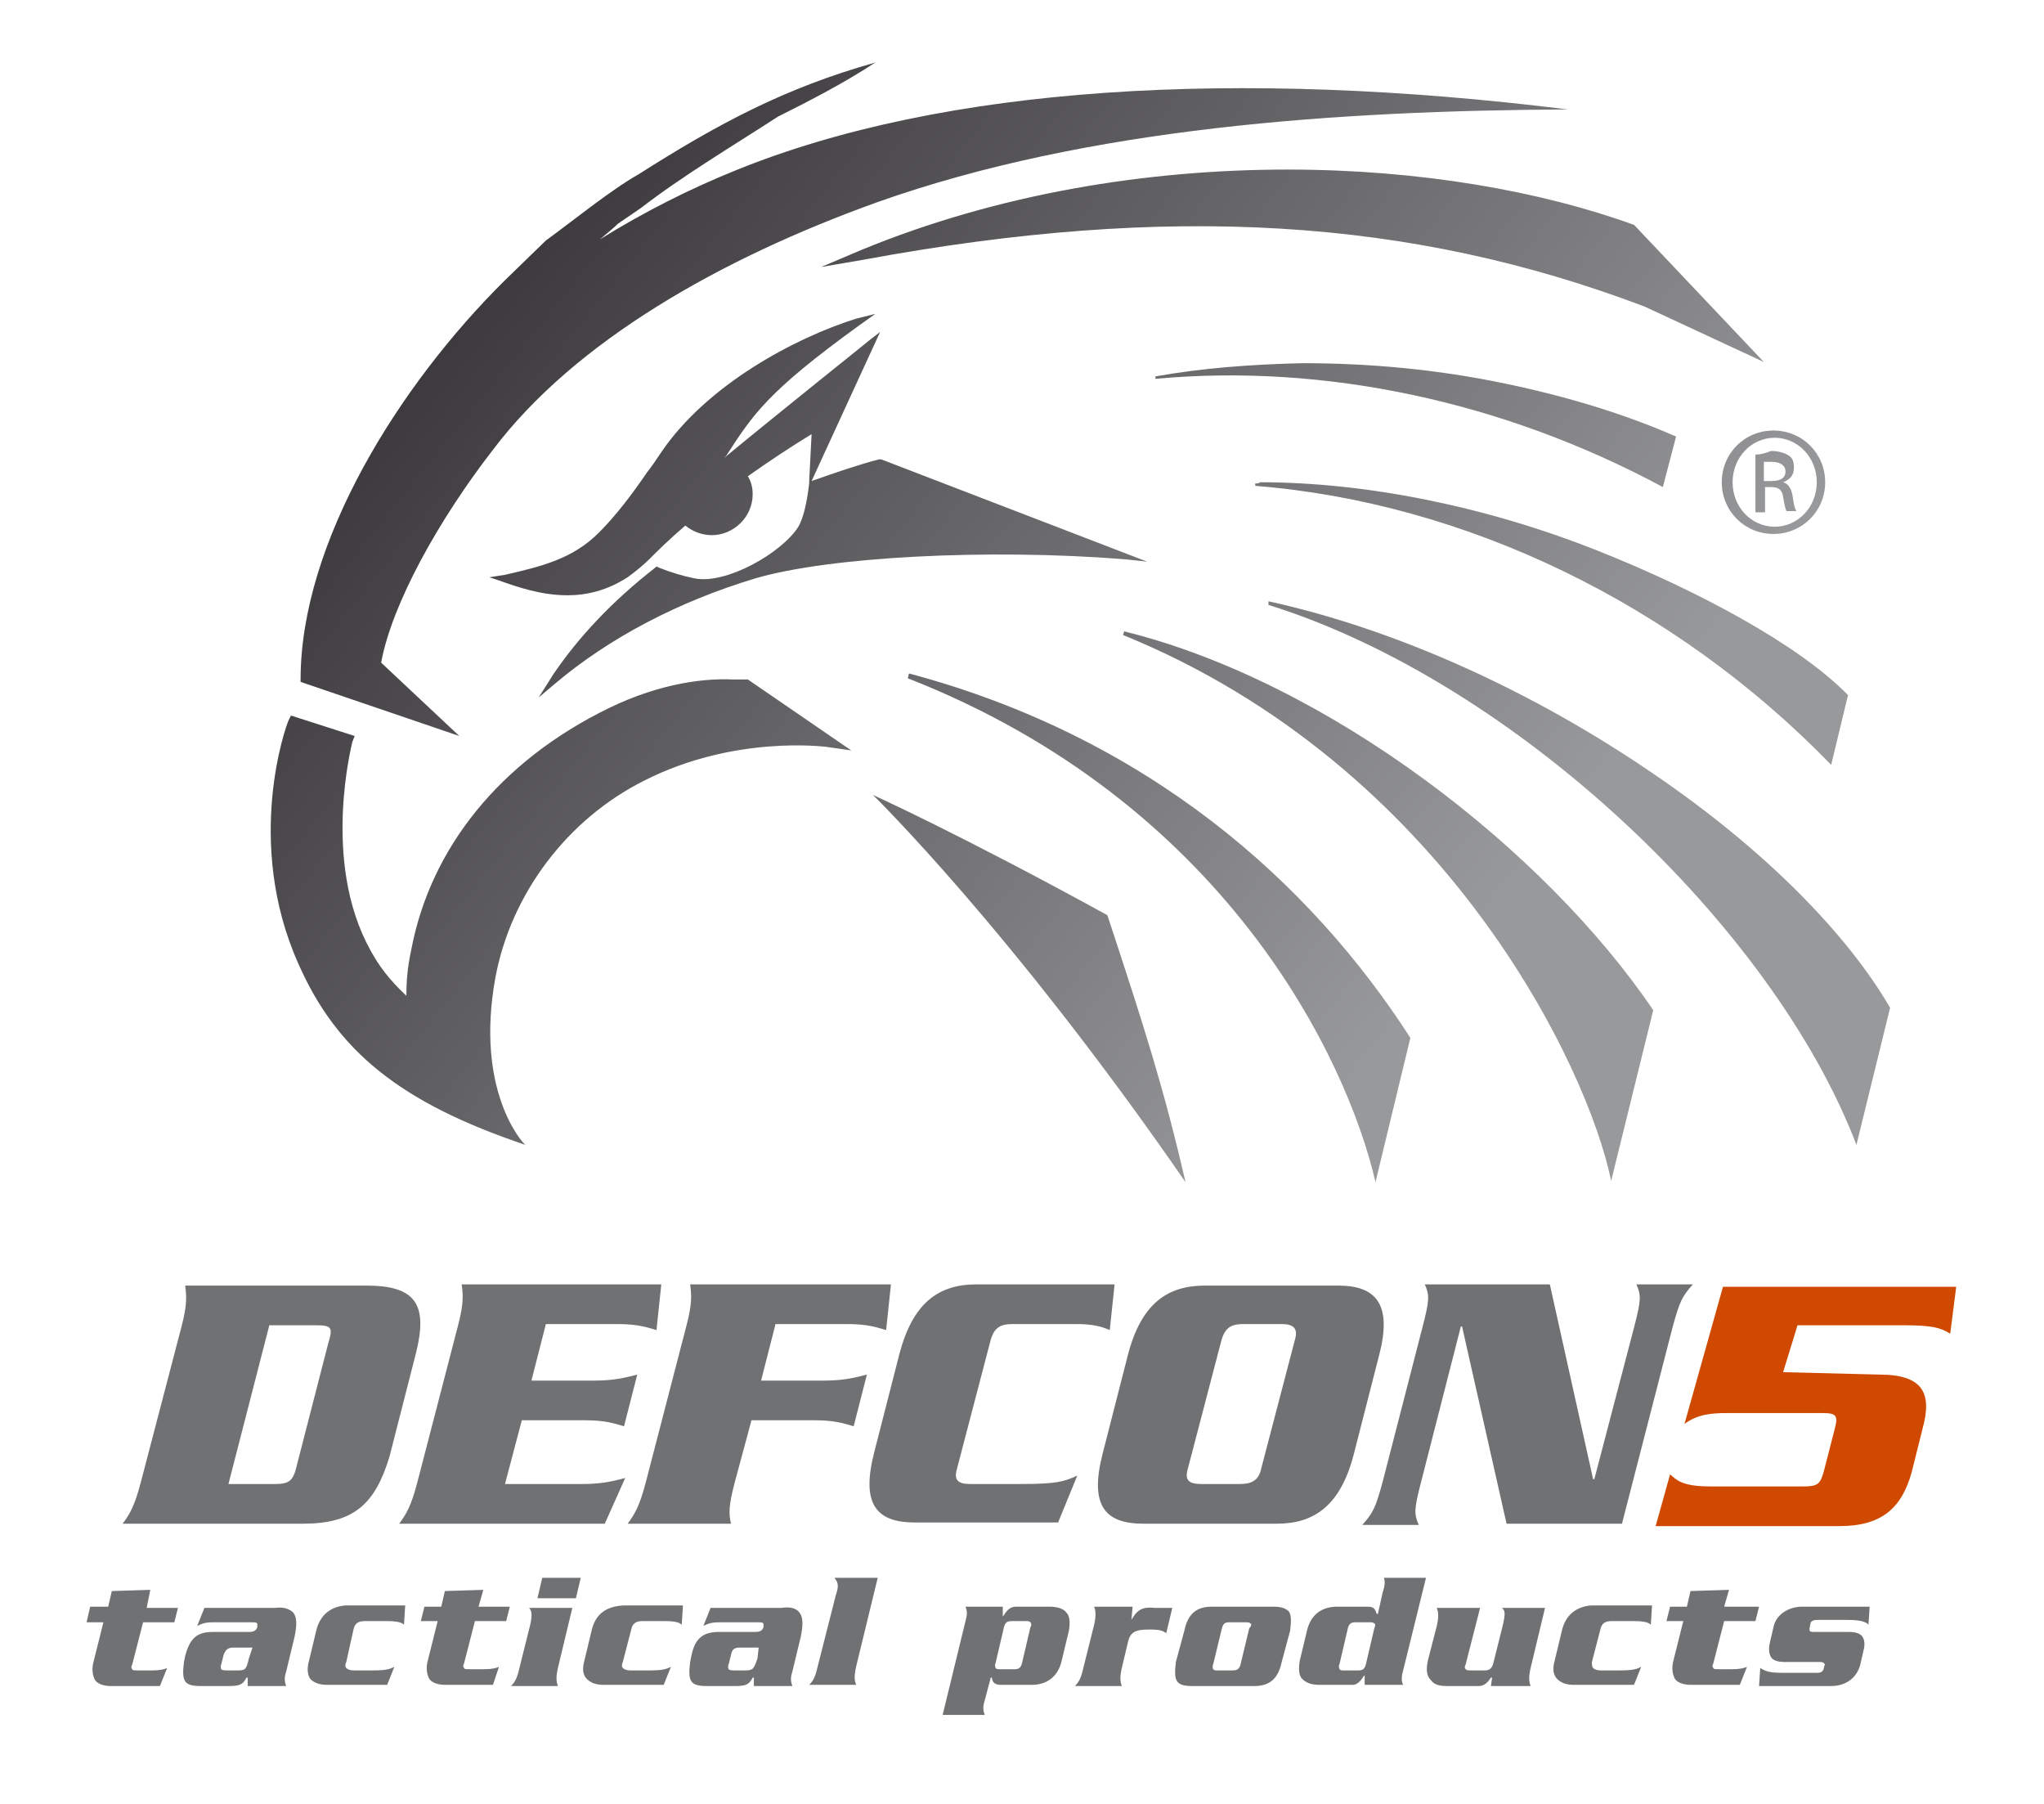 <?xml version="1.0" encoding="utf-8"?>
<!-- Generator: Adobe Illustrator 28.4.1, SVG Export Plug-In . SVG Version: 6.00 Build 0)  -->
<svg version="1.1" id="Calque_1" xmlns="http://www.w3.org/2000/svg" xmlns:xlink="http://www.w3.org/1999/xlink" x="0px" y="0px"
	 viewBox="0 0 170 150" style="enable-background:new 0 0 170 150;" xml:space="preserve">
<style type="text/css">
	.st0{clip-path:url(#SVGID_00000077316160992177171360000007786988029709126564_);}
	.st1{fill:url(#SVGID_00000157295589291816817090000001585143402454235546_);}
	.st2{fill:#707173;}
	.st3{fill:#CF4A00;}
</style>
<g>
	<g>
		<defs>
			<path id="SVGID_1_" d="M98.6,98.3c-1.8-7.8-3.4-12.8-6.5-22.2c-12.2-6.7-19.5-10-19.5-10S84.1,77.3,98.6,98.3 M50.6,58.9
				c-9,4.4-14.8,11.6-16.4,20.1c-0.3,1.4-0.4,2.5-0.4,3.8c-1.4-1.3-2.3-2.5-3-3.8c-4.1-7.4-1.5-17.2-1.5-17.3l0.2-0.5l-5.3-1.7
				l-0.2,0.4c-0.2,0.4-3.7,10.1,0.8,20.2c3.2,7.3,8.5,11.6,18.9,15.1c-0.3-0.2-4.2-4.6-2.5-13.9c1.3-7,6-13.2,12.4-16.4
				c7.5-3.8,15-2.8,15.1-2.8l2.1,0.3l-8.6-5.9l-0.1,0c0,0-0.4,0-1.2,0C58.9,56.4,55.1,56.7,50.6,58.9 M75.5,56.4
				c26.3,10.3,36.5,31.5,38.9,41.9l2.9-12C109,73.4,95.5,61.3,75.6,56L75.5,56.4z M93.4,52.8c26.8,10.9,38.7,36,40.6,45.4l3.5-14.2
				c-9-13.3-27-27.3-44-31.5L93.4,52.8L93.4,52.8z M105.5,50.3c20.5,6.4,42,26.8,48.9,44.9l2.8-11.4c-3.6-6.2-10.5-13.2-19.6-19.4
				c-10.2-7-21.6-12.1-32.1-14.4L105.5,50.3L105.5,50.3z M104.4,40.2v0.2c17.5,1.4,34.9,9.8,47.9,23.2l1.4-5.8
				c-4.1-4.2-12.5-8.7-20.8-12c-9.3-3.7-19.3-5.7-28.1-5.7C104.7,40.2,104.6,40.2,104.4,40.2 M146.7,38.4c0.1,0,0.3,0,0.6,0
				c0.9,0,1.2,0.4,1.2,0.8c0,0.6-0.5,0.8-1.2,0.8h-0.6V38.4L146.7,38.4z M146,37.8v4.8h0.8v-2.1h0.5c0.6,0,0.9,0.2,1,0.8
				c0.1,0.6,0.2,1.1,0.3,1.2h0.8c-0.1-0.2-0.2-0.4-0.3-1.2c-0.1-0.7-0.4-1.1-0.8-1.2v0c0.5-0.2,0.9-0.5,0.9-1.2c0-0.5-0.1-0.8-0.4-1
				c-0.3-0.2-0.8-0.4-1.5-0.4C146.8,37.7,146.4,37.8,146,37.8 M147.6,43.8c-1.9,0-3.5-1.6-3.5-3.7s1.6-3.7,3.5-3.7h0
				c1.9,0,3.5,1.6,3.5,3.7S149.5,43.8,147.6,43.8L147.6,43.8 M147.5,35.8c-2.4,0-4.3,1.9-4.3,4.3s1.9,4.3,4.3,4.3s4.3-1.9,4.3-4.3
				S149.9,35.8,147.5,35.8L147.5,35.8z M96.1,31.3l0,0.2c14.1-1.3,29,1.9,42.2,9l1.1-4.2l0,0c-4.1-1.8-8.9-3.3-14.2-4.4
				c-5.7-1.2-11.4-1.7-16.9-1.7C104.1,30.3,100,30.6,96.1,31.3 M71.2,26.5c-5.1,1.6-12.4,5.5-16.2,11.1c-0.4,0.6-0.8,1.2-1.2,1.7
				c-1.3,1.9-2.6,3.6-4,5c-2.2,2.2-4.8,2.8-7.8,3.5L40.7,48l0.9,0.3c1.4,0.5,3.4,1.2,5.6,1.2c1.6,0,3.3-0.4,5-1.5l0,0
				c0.7-0.5,1.4-1.1,1.8-1.5c0.6-0.6,1.6-1.6,3-2.8c0.6,0.5,1.4,0.8,2.2,0.8c1.8,0,3.4-1.5,3.4-3.4c0-0.5-0.1-1-0.4-1.5
				c1.7-1.2,3.5-2.4,5.3-3.5L67.3,40l0,0l0,0.2c-0.2,1.7-0.5,2.9-0.9,3.6c-1.4,2.2-6,4.8-8.6,4.3c-1-0.2-2-0.5-3-0.9l-0.2-0.1
				l-0.1,0.1C50.9,50,48.1,53,46,56.1L44.8,58l1.3-1.1c4.6-3.9,10.4-6.9,16.7-8.8c6.1-1.8,19.3-2.5,30.7-1.6l1.9,0.2l-22.1-8.5
				l-0.1,0l-0.1,0c-1.6,0.4-3.9,1.2-5.6,1.8l5.7-12.4l-0.9,0.7c-0.1,0.1-7,5.6-12.1,9.8c0,0,0,0,0,0l0.2-0.2
				c2.2-3.4,3.4-5.3,11-10.8l1.4-1L71.2,26.5L71.2,26.5z M71.6,20.8l-3.3,1.4l3.5-0.6c25.4-4.7,45.5-3.5,65,3.9l9.9,4.6l-10.7-11.3
				l-0.1-0.1c-7.7-2.8-17.8-4.6-28.8-4.6C95.4,14.1,83,16.1,71.6,20.8 M72.8,5.2c-7.5,2.1-13.1,5.1-19.7,9.3
				c-2.3,1.3-5.5,3.9-7.7,5.5L42,23.3c-8.8,8.7-17,21.8-17,33.2c0,0.2,0,0.2,0,0.2l13.2,4.5l-6.5-6.1c0.9-4.9,4.8-11.9,9.3-17.7
				c6.8-9,18.9-15.9,32-20.6c17.5-6.2,38.3-7.6,57.4-7.7c-27.4-3.4-51.9-2-69.3,5.1c-3.7,1.5-7.5,3.4-11.2,5.7
				c0.6-0.5,1.2-1,1.5-1.3l1.9-1.3c3.5-2.7,7.7-5.2,11.4-7.6C67.5,8.3,70.2,6.9,72.8,5.2L72.8,5.2z"/>
		</defs>
		<clipPath id="SVGID_00000073705354477756650660000006996895465575249848_">
			<use xlink:href="#SVGID_1_"  style="overflow:visible;"/>
		</clipPath>
		<g style="clip-path:url(#SVGID_00000073705354477756650660000006996895465575249848_);">
			
				<linearGradient id="SVGID_00000103955274196363124730000002327430648735142581_" gradientUnits="userSpaceOnUse" x1="-34.24" y1="176.163" x2="-33.24" y2="176.163" gradientTransform="matrix(103.148 84.877 -84.877 103.148 18502.361 -15270.712)">
				<stop  offset="0" style="stop-color:#1B171B"/>
				<stop  offset="1" style="stop-color:#98999B"/>
			</linearGradient>
			<polygon style="fill:url(#SVGID_00000103955274196363124730000002327430648735142581_);" points="-25.5,60.7 75.6,-62 203,42.8 
				101.9,165.6 			"/>
		</g>
	</g>
	<g>
		<g>
			<path class="st2" d="M45.1,131.2h3.2l-0.4,1.7h-3.2L45.1,131.2z M143.4,133.6l0.4-1.4l-3.2,0.1l-0.3,1.3h-1.4l-0.3,1.2h1.4v0
				l-0.8,3.2c-0.2,0.7-0.1,1.2,0.1,1.6c0.2,0.3,0.7,0.5,1.3,0.5h4.1l0.6-1.5c-0.2,0.1-0.6,0.2-1.2,0.2h-1.1c-0.3,0-0.5,0-0.5-0.1
				c-0.1-0.1-0.1-0.2,0-0.4l0.9-3.5h2.6l0.3-1.2L143.4,133.6L143.4,133.6L143.4,133.6z M150.6,134.9
				C150.6,134.9,150.6,134.9,150.6,134.9c0.1-0.1,0.2-0.2,0.5-0.2h2.5c0.4,0,1.5,0,1.8,0.4l0.1-1.5h-5.6c-1.2,0-2.2,0.7-2.4,1.7
				l-0.3,1.3c-0.1,0.4-0.1,0.9,0.1,1.2c0.2,0.3,0.6,0.4,1.2,0.4h2.8c0.2,0,0.3,0,0.4,0.1c0.1,0.1,0.1,0.1,0,0.3l0,0.1
				c-0.1,0.3-0.2,0.4-0.6,0.4h-2.8c-1.1,0-1.4-0.1-1.9-0.4l-0.1,1.5h6c0.9,0,2-0.4,2.4-1.7l0.3-1.3c0.1-0.4,0.1-0.8-0.1-1.1
				c-0.2-0.3-0.6-0.4-1.2-0.4h-2.8c-0.2,0-0.3,0-0.4-0.1c0,0,0-0.1,0-0.2L150.6,134.9C150.5,135,150.5,135,150.6,134.9 M24.4,134.1
				c0.3,0.4,0.3,1,0.1,2l-0.7,2.9c-0.2,0.6-0.1,0.9,0,1.2h-3.2v-0.7h-0.1c-0.3,0.6-0.6,0.7-1.5,0.7h-2.3c-0.7,0-1.1-0.1-1.3-0.4
				c-0.2-0.3-0.2-0.8-0.1-1.6l0.1-0.5c0.4-1.5,1-2,2.3-2h3c0.4,0,0.6-0.1,0.7-0.4c0-0.2,0-0.3,0-0.3c-0.1-0.1-0.2-0.1-0.5-0.1h-3.2
				c-0.6,0-0.9,0.1-1.3,0.3l0.6-1.5h5.9C23.6,133.6,24.1,133.8,24.4,134.1 M21,137h-1.5c-0.5,0-0.7,0.1-0.9,0.6l-0.2,0.8
				c-0.1,0.2,0,0.4,0,0.4c0.1,0.1,0.3,0.1,0.6,0.1h0.8c0.6,0,0.7-0.1,0.9-1L21,137L21,137z M25.2,126.7h-15c0.6-0.8,1-1.5,1.5-3.4
				l3.4-13c0.5-1.9,0.4-2.6,0.3-3.4h15.1c4.1,0,5.1,1.6,4.1,5.6l-2.2,8.6C31.2,125.1,29.4,126.7,25.2,126.7 M26.3,110.2h-3.9
				L19,123.4h3.9c1.2,0,1.5-0.3,1.8-1.6l2.6-10.1C27.7,110.4,27.6,110.2,26.3,110.2 M34.7,123.3c-0.5,1.9-0.9,2.6-1.5,3.4h17.1
				l1.7-3.8c-0.8,0.2-1.8,0.5-3.5,0.5H42l1.4-5.3h5.3c1.7,0,2.5,0.3,3.2,0.5l1.1-4.3c-0.8,0.2-1.8,0.5-3.5,0.5h-5.3l1.2-4.7h6
				c1.7,0,2.5,0.3,3.2,0.5l0.4-3.8H38.4c0.1,0.8,0.2,1.5-0.3,3.4L34.7,123.3L34.7,123.3z M12.5,132.2l-3.2,0.1l-0.3,1.3H7.5
				l-0.3,1.3h1.4v0l-0.8,3.2c-0.2,0.7-0.1,1.2,0.1,1.6c0.2,0.3,0.7,0.5,1.3,0.5h4.1l0.6-1.5c-0.2,0.1-0.6,0.2-1.2,0.2h-1.2
				c-0.3,0-0.5,0-0.5-0.1c-0.1-0.1-0.1-0.2,0-0.4l0.9-3.5h2.6l0.3-1.2h-2.6L12.5,132.2L12.5,132.2z M107.2,134
				c0.2,0.3,0.2,0.8,0.1,1.6l-0.7,2.6c-0.3,1.4-1,2-2.3,2h-5.1c-0.7,0-1.1-0.1-1.3-0.4c-0.2-0.3-0.2-0.8-0.1-1.6l0.7-2.6
				c0.3-1.4,1-2,2.3-2h5.1C106.5,133.6,106.9,133.7,107.2,134 M104,135c-0.1-0.1-0.2-0.1-0.4-0.1h-1.4c-0.4,0-0.5,0.2-0.6,0.6
				l-0.7,2.9c-0.1,0.2,0,0.4,0,0.4c0.1,0.1,0.2,0.1,0.3,0.1h1.3c0.4,0,0.6-0.1,0.7-0.6l0.7-2.9C104.1,135.2,104.1,135,104,135
				 M91.7,120.9l2.1-8.2c1.1-4.3,3.3-5.8,6.4-5.8h11.1c3.2,0,4.5,1.6,3.4,5.8l-2.1,8.2c-1.1,4.3-3.3,5.8-6.4,5.8H95.1
				C91.9,126.7,90.6,125.2,91.7,120.9 M99.9,123.4h3.2c1,0,1.6-0.3,1.8-1.3l2.8-10.7c0.3-1-0.2-1.3-1.1-1.3h-3.2
				c-1,0-1.5,0.3-1.8,1.3l-2.8,10.7C98.5,123.1,98.9,123.4,99.9,123.4 M53.7,123.3c-0.5,1.9-0.9,2.6-1.5,3.4h8.6
				c-0.2-0.8-0.2-1.5,0.3-3.4l1.4-5.2h5.3c1.7,0,2.5,0.3,3.2,0.5l1.1-4.3c-0.8,0.2-1.8,0.5-3.5,0.5h-5.3l1.2-4.7h6
				c1.7,0,2.5,0.3,3.2,0.5l0.4-3.8H57.4c0.1,0.8,0.2,1.5-0.3,3.4L53.7,123.3L53.7,123.3z M26.3,135.6l-0.6,2.5
				c-0.2,0.7-0.1,1.2,0.1,1.5c0.3,0.3,0.7,0.5,1.4,0.5h5l0.6-1.5c-0.4,0.2-0.7,0.3-1.8,0.3h-1.6c-0.3,0-0.5-0.1-0.6-0.2
				c-0.1-0.1-0.1-0.3,0-0.5l0.6-2.7c0.1-0.5,0.4-0.7,0.9-0.7h1.9c0.8,0,1.2,0.1,1.4,0.3l0.1-1.6h-5
				C27.5,133.6,26.6,134.3,26.3,135.6 M115,123.2c-0.6,2.2-0.8,2.6-1.7,3.6h4.7c-0.4-0.9-0.4-1.3,0.2-3.6l3.3-12.9h0.1l3.7,16.4h9.6
				l4.2-16.3c0.6-2.2,0.8-2.6,1.7-3.6h-4.7c0.4,0.9,0.4,1.3-0.2,3.6l-3.3,12.6h-0.1l-3.6-16.2h-10.4c0.4,0.9,0.4,1.3-0.2,3.6
				L115,123.2L115,123.2z M40.2,132.2l-3.2,0.1l-0.3,1.3h-1.4l-0.3,1.2h1.4v0l-0.8,3.2c-0.2,0.7-0.1,1.2,0.1,1.6
				c0.2,0.3,0.7,0.5,1.3,0.5H41l0.5-1.5c-0.2,0.1-0.6,0.2-1.2,0.2h-1.2c-0.3,0-0.5,0-0.5-0.1c-0.1-0.1-0.1-0.2,0-0.4l0.9-3.5h2.6
				l0.3-1.2h-2.6L40.2,132.2z M125,135.1l-0.8,3.2c-0.1,0.4-0.3,0.6-0.7,0.6h-1.2c-0.2,0-0.3,0-0.4-0.1c-0.1-0.1-0.1-0.2,0-0.4
				l1.2-4.7h-3.6c0.1,0.3,0.2,0.6,0,1.5l-0.7,2.7c-0.2,0.8-0.2,1.4,0.2,1.8c0.3,0.4,0.7,0.5,1.4,0.5h2.6c0.5,0,0.8-0.4,1-0.7h0.1v0
				l-0.1,0.7h3.3c-0.1-0.3-0.2-0.6,0-1.5l1.2-5h-3.6C125.2,133.9,125.2,134.2,125,135.1 M94.1,134.7L94.1,134.7L94.1,134.7l0.1-1.1
				H91c0.1,0.3,0.2,0.6,0,1.5l-0.9,3.6c-0.2,0.9-0.4,1.2-0.7,1.5h3.9c-0.1-0.3-0.2-0.6,0-1.5l0.5-2.1c0.2-0.9,0.6-1.1,1.8-1.1
				c0.9,0,1.1,0.1,1.4,0.3l0.5-2.1H96C95.1,133.6,94.6,133.8,94.1,134.7 M115.1,131.2h3.5l-1.9,7.7c-0.2,0.7-0.1,1,0,1.2h-3.2v-0.8
				l-0.1,0.1c-0.3,0.5-0.6,0.7-0.9,0.7h-2.8c-0.7,0-1.1-0.2-1.4-0.5c-0.3-0.3-0.3-0.9-0.2-1.5l0.6-2.5c0.3-1.3,1.2-2,2.5-2h2.6
				c0.6,0,0.6,0.4,0.7,0.6v0h0.1l0.4-1.8C115.2,131.8,115.2,131.5,115.1,131.2 M114.3,135c-0.1-0.1-0.2-0.1-0.3-0.1h-1.3
				c-0.3,0-0.5,0.1-0.6,0.5l-0.7,3c-0.1,0.2,0,0.3,0,0.4c0.1,0.1,0.2,0.1,0.3,0.1h1.3c0.3,0,0.5-0.1,0.6-0.5l0.7-3
				C114.4,135.2,114.4,135,114.3,135 M89.6,122.7c-1.1,0.5-1.7,0.7-4.7,0.7h-4.2c-1,0-1.4-0.3-1.1-1.3l2.8-10.7
				c0.3-1,0.8-1.3,1.8-1.3h5.3c1.4,0,2.1,0.2,2.8,0.5l0.4-3.8H81.2c-3.2,0-5.3,1.6-6.4,5.8l-2.1,8.2c-1.1,4.3,0.2,5.8,3.4,5.8h11.9
				L89.6,122.7L89.6,122.7z M88.7,134.1c0.3,0.3,0.3,0.9,0.2,1.5l-0.6,2.5c-0.3,1.3-1.2,2-2.5,2h-2.6c-0.6,0-0.7-0.4-0.7-0.6v0h-0.1
				l-0.5,1.9c-0.2,0.6-0.1,0.9,0,1.2h-3.5l1.9-7.8c0.2-0.7,0.1-0.9,0-1.2h3.1v0.8l0.1-0.1c0.3-0.5,0.6-0.7,1-0.7h2.8
				C88,133.6,88.5,133.8,88.7,134.1 M85.7,134.9c-0.1-0.1-0.2-0.1-0.3-0.1h-1.3c-0.3,0-0.5,0.1-0.6,0.5l-0.7,3c-0.1,0.2,0,0.3,0,0.4
				c0.1,0.1,0.2,0.1,0.3,0.1h1.3c0.3,0,0.5-0.1,0.6-0.5l0.7-3C85.8,135.2,85.8,135,85.7,134.9 M49.2,135.6l-0.6,2.5
				c-0.2,0.7-0.1,1.2,0.2,1.5c0.3,0.3,0.7,0.5,1.4,0.5h5l0.6-1.5c-0.4,0.2-0.7,0.3-1.8,0.3h-1.6c-0.3,0-0.5-0.1-0.6-0.2
				c-0.1-0.1-0.1-0.3,0-0.5l0.7-2.7c0.1-0.5,0.4-0.7,0.9-0.7h1.9c0.8,0,1.2,0.1,1.4,0.3l0.1-1.6h-5
				C50.3,133.6,49.5,134.3,49.2,135.6 M69.5,132.7l-1.5,5.9c-0.2,0.9-0.4,1.2-0.7,1.5h3.9c-0.1-0.3-0.2-0.6,0-1.5l1.8-7.4h-3.6
				C69.7,131.6,69.8,131.8,69.5,132.7 M44.1,135.1l-0.9,3.6c-0.2,0.9-0.4,1.2-0.7,1.5h3.9c-0.1-0.3-0.2-0.6,0-1.5l1.2-5h-3.6
				C44.2,133.9,44.3,134.2,44.1,135.1 M129.9,135.6l-0.6,2.5c-0.2,0.7-0.1,1.2,0.2,1.5c0.3,0.3,0.7,0.5,1.4,0.5h5l0.6-1.5
				c-0.4,0.2-0.7,0.3-1.8,0.3h-1.6c-0.3,0-0.5-0.1-0.6-0.2c-0.1-0.1-0.1-0.3-0.1-0.5l0.7-2.7c0.1-0.5,0.4-0.7,0.9-0.7h1.9
				c0.8,0,1.2,0.1,1.4,0.3l0.1-1.6h-5.1C131.1,133.6,130.2,134.3,129.9,135.6 M66.5,134.1c0.3,0.4,0.3,1,0.1,2l-0.7,2.9
				c-0.2,0.6-0.1,0.9,0,1.2h-3.2v-0.7h-0.1c-0.3,0.6-0.6,0.7-1.5,0.7h-2.3c-0.7,0-1.1-0.1-1.3-0.4c-0.2-0.3-0.2-0.8-0.1-1.6l0.1-0.5
				c0.3-1.5,1-2,2.3-2h3c0.4,0,0.6-0.1,0.7-0.4c0-0.2,0-0.3,0-0.3c-0.1-0.1-0.2-0.1-0.5-0.1h-3.2c-0.6,0-0.9,0.1-1.3,0.3l0.6-1.5H65
				C65.7,133.6,66.2,133.7,66.5,134.1 M63.1,137h-1.5c-0.5,0-0.7,0.1-0.8,0.6l-0.2,0.8c-0.1,0.2,0,0.4,0,0.4
				c0.1,0.1,0.3,0.1,0.6,0.1h0.8c0.6,0,0.7-0.1,1-1L63.1,137L63.1,137z"/>
			<path class="st3" d="M148.3,114.1l1.2-3.9h8.8c2.4,0,3.1,0.2,3.9,0.7l0.5-3.9h-19.4l-3.2,11.4c1.1-0.8,2.2-0.9,3.6-0.9h7.9
				c1.1,0,1.3,0.2,1,1.3l-0.9,3.5c-0.3,1.1-0.5,1.3-1.7,1.3h-7.8c-2.4,0-2.8-0.6-3.3-1l-1.2,4.3h15.3c3.6,0,5.2-1.6,6-4.5l0.9-3.6
				c0.8-2.9,0.1-4.5-3.6-4.5L148.3,114.1L148.3,114.1z"/>
		</g>
	</g>
</g>
</svg>
